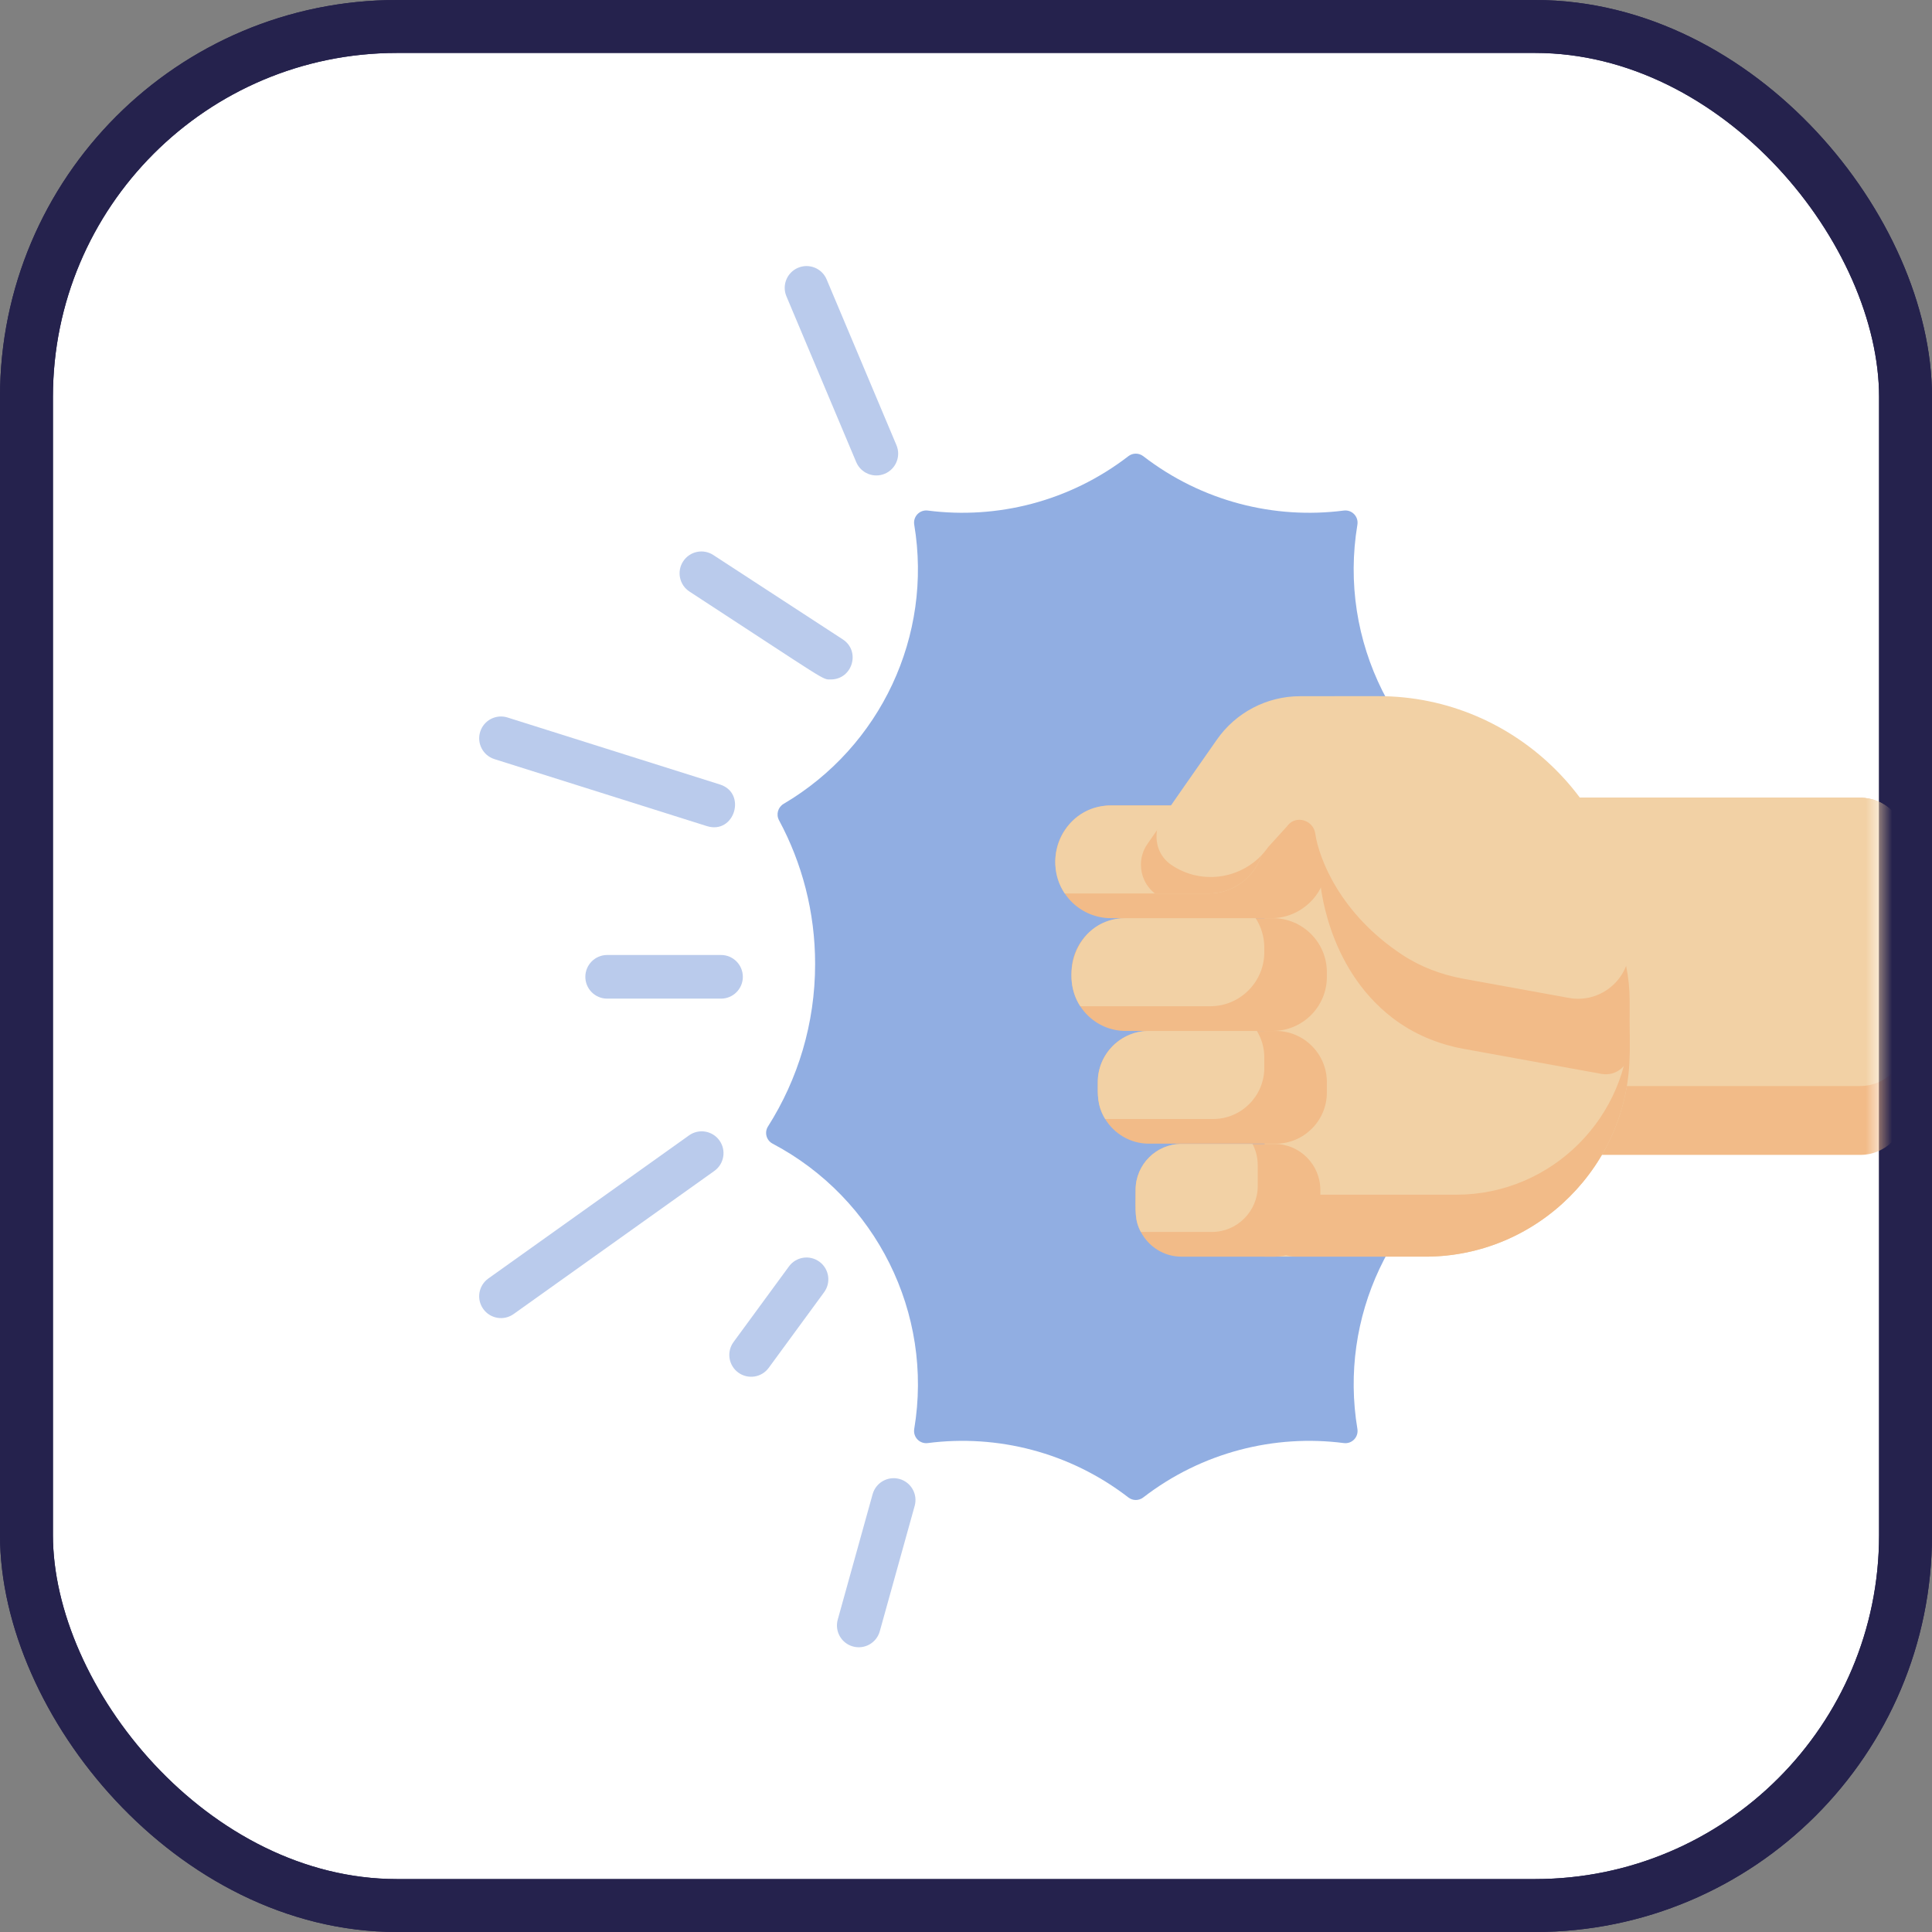 <?xml version="1.0" encoding="UTF-8"?>
<!-- Uploaded to: SVG Repo, www.svgrepo.com, Generator: SVG Repo Mixer Tools -->
<svg width="800px" height="800px" viewBox="0 0 73 73" version="1.1" xmlns="http://www.w3.org/2000/svg" xmlns:xlink="http://www.w3.org/1999/xlink">
    
    <rect x="0" y="0" width="73" height="73" fill="#808080" stroke="none"/>
    
    <title>architecture-and-paradigms/architecture/smacss</title>
    <desc>Created with Sketch.</desc>
    <defs>
        <rect id="path-1" x="0" y="0" width="69" height="69" rx="14">
</rect>
    </defs>
    <g id="architecture-and-paradigms/architecture/smacss" stroke="none" stroke-width="1" fill="none" fill-rule="evenodd">
        <g id="container" transform="translate(2, 2)">
            <rect id="mask" stroke="#25224D" stroke-width="2" fill="#FFFFFF" fill-rule="nonzero" x="-1" y="-1" width="71" height="71" rx="14">
</rect>
            <mask id="mask-2" fill="white">
                <use xlink:href="#path-1">
</use>
            </mask>
            <rect stroke="#25224D" stroke-width="2" x="-1" y="-1" width="71" height="71" rx="14">
</rect>
            <g id="hit" mask="url(#mask-2)">
                <g transform="translate(16, 8)">
                    <path d="M38.814,21.254 C37.687,23.031 37.032,25.136 37.032,27.396 C37.032,29.36 37.528,31.208 38.397,32.825 C38.516,33.045 38.439,33.317 38.223,33.445 C34.568,35.598 32.585,39.776 33.289,43.992 C33.339,44.299 33.083,44.566 32.775,44.526 C30.17,44.19 27.423,44.863 25.197,46.581 C25.03,46.709 24.801,46.709 24.636,46.581 C22.422,44.873 19.682,44.187 17.057,44.526 C16.749,44.566 16.493,44.299 16.544,43.992 C17.275,39.615 15.102,35.276 11.19,33.211 C10.955,33.086 10.876,32.787 11.018,32.563 C12.146,30.786 12.799,28.681 12.799,26.422 C12.799,24.457 12.305,22.609 11.435,20.993 C11.317,20.773 11.394,20.5 11.609,20.373 C15.283,18.207 17.243,14.014 16.544,9.825 C16.493,9.519 16.749,9.252 17.057,9.291 C19.663,9.628 22.407,8.955 24.636,7.236 C24.801,7.109 25.03,7.109 25.197,7.236 C27.41,8.944 30.151,9.63 32.775,9.291 C33.083,9.252 33.339,9.519 33.289,9.825 C32.554,14.223 34.746,18.55 38.642,20.607 C38.876,20.731 38.956,21.031 38.814,21.254 Z" id="Shape" fill="#91AEE2" fill-rule="nonzero">
</path>
                    <g id="Group" stroke-width="1" fill="none" fill-rule="evenodd">
                        <path d="M14.352,7.46 C14.529,7.88 15.012,8.077 15.432,7.9 C15.852,7.723 16.049,7.24 15.872,6.82 L13.234,0.557 C13.058,0.138 12.574,-0.059 12.155,0.118 C11.735,0.294 11.538,0.778 11.715,1.197 L14.352,7.46 Z" id="Shape" fill="#BACBEC" fill-rule="nonzero">
</path>
                        <path d="M0.682,18.683 L8.705,21.213 C9.756,21.545 10.229,19.965 9.201,19.641 L1.178,17.111 C0.743,16.973 0.28,17.215 0.144,17.649 C0.007,18.083 0.248,18.546 0.682,18.683 Z" id="Shape" fill="#BACBEC" fill-rule="nonzero">
</path>
                        <path d="M8.035,32.9 L0.451,38.308 C0.081,38.573 -0.006,39.088 0.259,39.458 C0.523,39.829 1.038,39.915 1.408,39.65 L8.992,34.243 C9.362,33.978 9.449,33.463 9.184,33.093 C8.92,32.722 8.405,32.636 8.035,32.9 Z" id="Shape" fill="#BACBEC" fill-rule="nonzero">
</path>
                        <path d="M15.988,45.883 C15.549,45.761 15.095,46.018 14.972,46.456 L13.654,51.196 C13.532,51.635 13.788,52.089 14.227,52.211 C14.667,52.333 15.12,52.076 15.242,51.638 L16.561,46.898 C16.683,46.459 16.426,46.005 15.988,45.883 Z" id="Shape" fill="#BACBEC" fill-rule="nonzero">
</path>
                        <path d="M13.843,14.158 L8.952,10.971 C8.571,10.722 8.06,10.83 7.812,11.212 C7.563,11.593 7.671,12.104 8.052,12.352 C13.354,15.808 13.056,15.673 13.392,15.673 C14.208,15.673 14.529,14.606 13.843,14.158 Z" id="Shape" fill="#BACBEC" fill-rule="nonzero">
</path>
                        <path d="M4.941,26.084 C4.486,26.084 4.117,26.454 4.117,26.909 C4.117,27.364 4.486,27.733 4.941,27.733 L9.244,27.733 C9.699,27.733 10.068,27.364 10.068,26.909 C10.068,26.454 9.699,26.084 9.244,26.084 L4.941,26.084 Z" id="Shape" fill="#BACBEC" fill-rule="nonzero">
</path>
                        <path d="M12.961,37.674 C12.595,37.405 12.079,37.484 11.81,37.852 L9.716,40.709 C9.447,41.076 9.527,41.592 9.894,41.861 C10.262,42.13 10.777,42.051 11.046,41.683 L13.139,38.826 C13.408,38.458 13.329,37.943 12.961,37.674 Z" id="Shape" fill="#BACBEC" fill-rule="nonzero">
</path>
                    </g>
                    <path d="M33.535,20.143 L52.296,20.143 C53.234,20.143 54,20.91 54,21.847 L54,31.933 C54,32.871 53.234,33.637 52.296,33.637 L33.535,33.637 C32.598,33.637 31.831,32.871 31.831,31.933 L31.831,21.847 C31.831,20.91 32.598,20.143 33.535,20.143 Z" id="Shape" fill="#F2BB88" fill-rule="nonzero">
</path>
                    <path d="M33.535,20.143 L52.296,20.143 C53.233,20.143 54,20.909 54,21.846 L54,29.331 C54,30.269 53.233,31.035 52.296,31.035 L33.535,31.035 C32.598,31.035 31.832,30.269 31.832,29.331 L31.832,21.846 C31.831,20.909 32.598,20.143 33.535,20.143 Z" id="Shape" fill="#F2D1A5" fill-rule="nonzero">
</path>
                    <path d="M29.782,21.267 L37.032,21.267 C40.631,21.267 43.576,24.212 43.576,27.81 L43.576,29.767 C43.576,34.01 40.104,37.482 35.86,37.482 L29.782,37.482 L29.782,21.267 Z" id="Shape" fill="#F2D1A5" fill-rule="nonzero">
</path>
                    <path d="M31.597,21.267 L37.033,21.267 C40.632,21.267 43.576,24.211 43.576,27.81 L43.576,28.426 C43.575,28.433 43.575,28.436 43.575,28.436 L43.575,29.691 C43.575,30.253 43.066,30.678 42.513,30.577 L37.296,29.629 C36.324,29.452 35.398,29.063 34.614,28.461 C32.066,26.505 31.876,23.236 31.876,23.236 C31.876,23.236 31.747,22.427 31.597,21.267 Z" id="Shape" fill="#F2BB88" fill-rule="nonzero">
</path>
                    <path d="M26.642,33.223 L30.155,33.223 C31.108,33.223 31.888,34.003 31.888,34.956 L31.888,35.75 C31.888,36.703 31.108,37.483 30.155,37.483 L26.642,37.483 C25.977,37.483 25.397,37.103 25.107,36.549 C24.865,36.09 24.909,35.774 24.909,34.956 C24.909,34.003 25.689,33.223 26.642,33.223 Z" id="Shape" fill="#F2BB88" fill-rule="nonzero">
</path>
                    <path d="M25.41,28.954 L30.206,28.954 C31.267,28.954 32.135,29.822 32.135,30.884 L32.135,31.283 C32.135,32.345 31.267,33.213 30.206,33.213 L25.41,33.213 C24.713,33.213 24.099,32.839 23.759,32.281 C23.443,31.76 23.48,31.338 23.48,30.884 C23.48,29.822 24.348,28.954 25.41,28.954 Z" id="Shape" fill="#F2BB88" fill-rule="nonzero">
</path>
                    <path d="M24.527,24.693 L30.098,24.693 C31.219,24.693 32.135,25.61 32.135,26.731 L32.135,26.915 C32.135,28.036 31.219,28.953 30.098,28.953 L24.527,28.953 C23.403,28.953 22.489,28.033 22.489,26.915 L22.489,26.731 C22.489,25.611 23.406,24.693 24.527,24.693 Z" id="Shape" fill="#F2BB88" fill-rule="nonzero">
</path>
                    <path d="M23.976,20.434 L30.035,20.434 C31.19,20.434 32.135,21.38 32.135,22.535 L32.135,22.592 C32.135,23.748 31.19,24.693 30.035,24.693 L23.976,24.693 C22.887,24.693 21.875,23.835 21.875,22.535 C21.875,21.38 22.82,20.434 23.976,20.434 Z" id="Shape" fill="#F2BB88" fill-rule="nonzero">
</path>
                    <path d="M26.642,33.223 L29.325,33.223 C29.452,33.463 29.523,33.735 29.523,34.023 L29.523,34.817 C29.523,35.77 28.743,36.549 27.791,36.549 L25.107,36.549 C24.865,36.09 24.909,35.774 24.909,34.956 C24.909,34.003 25.689,33.223 26.642,33.223 Z" id="Shape" fill="#F2D1A5" fill-rule="nonzero">
</path>
                    <path d="M25.41,28.954 L29.491,28.954 C29.669,29.246 29.771,29.587 29.771,29.951 L29.771,30.35 C29.771,31.412 28.903,32.281 27.841,32.281 L23.759,32.281 C23.443,31.759 23.48,31.337 23.48,30.884 C23.48,29.822 24.348,28.954 25.41,28.954 Z" id="Shape" fill="#F2D1A5" fill-rule="nonzero">
</path>
                    <path d="M24.527,24.693 L29.444,24.693 C29.65,25.012 29.771,25.392 29.771,25.798 L29.771,25.982 C29.771,27.103 28.854,28.02 27.733,28.02 L22.817,28.02 C22,26.766 22.727,24.693 24.527,24.693 Z" id="Shape" fill="#F2D1A5" fill-rule="nonzero">
</path>
                    <path d="M23.976,20.434 L29.414,20.434 C29.639,20.768 29.771,21.171 29.771,21.602 L29.771,21.659 C29.771,22.815 28.826,23.76 27.67,23.76 L22.231,23.76 C21.327,22.419 22.221,20.434 23.976,20.434 Z" id="Shape" fill="#F2D1A5" fill-rule="nonzero">
</path>
                    <path d="M26.257,20.434 L29.414,20.434 C29.639,20.768 29.771,21.171 29.771,21.602 L29.771,21.659 C29.771,22.815 28.826,23.76 27.67,23.76 L25.64,23.76 C25.294,23.493 25.109,23.086 25.109,22.673 C25.109,22.403 25.188,22.131 25.352,21.894 L25.764,21.301 L26.257,20.434 Z" id="Shape" fill="#F2BB88" fill-rule="nonzero">
</path>
                    <path d="M31.124,16.306 C29.868,16.306 28.692,16.921 27.975,17.953 C25.722,21.195 25.699,21.112 25.699,21.625 C25.699,22.026 25.889,22.422 26.242,22.668 C27.435,23.496 29.089,23.199 29.918,22.006 C30.961,20.859 30.516,21.349 30.674,21.167 C30.999,20.792 31.624,21.001 31.696,21.492 C31.836,22.453 32.647,24.54 34.988,26.079 C35.685,26.538 36.476,26.833 37.297,26.982 L41.279,27.706 C42.474,27.923 43.574,27.005 43.574,25.789 C43.574,20.573 39.306,16.304 34.09,16.304 L32.708,16.304 C32.708,16.304 31.124,16.306 31.124,16.306 Z" id="Shape" fill="#F2D1A5" fill-rule="nonzero">
</path>
                    <path d="M43.576,28.596 L43.576,29.767 C43.576,34.01 40.104,37.482 35.86,37.482 L30.953,37.482 C30.306,37.482 29.782,36.958 29.782,36.312 C29.782,35.665 30.306,35.141 30.953,35.141 L37.03,35.141 C40.63,35.141 43.576,32.196 43.576,28.596 Z" id="Shape" fill="#F2BB88" fill-rule="nonzero">
</path>
                </g>
            </g>
        </g>
    </g>
</svg>